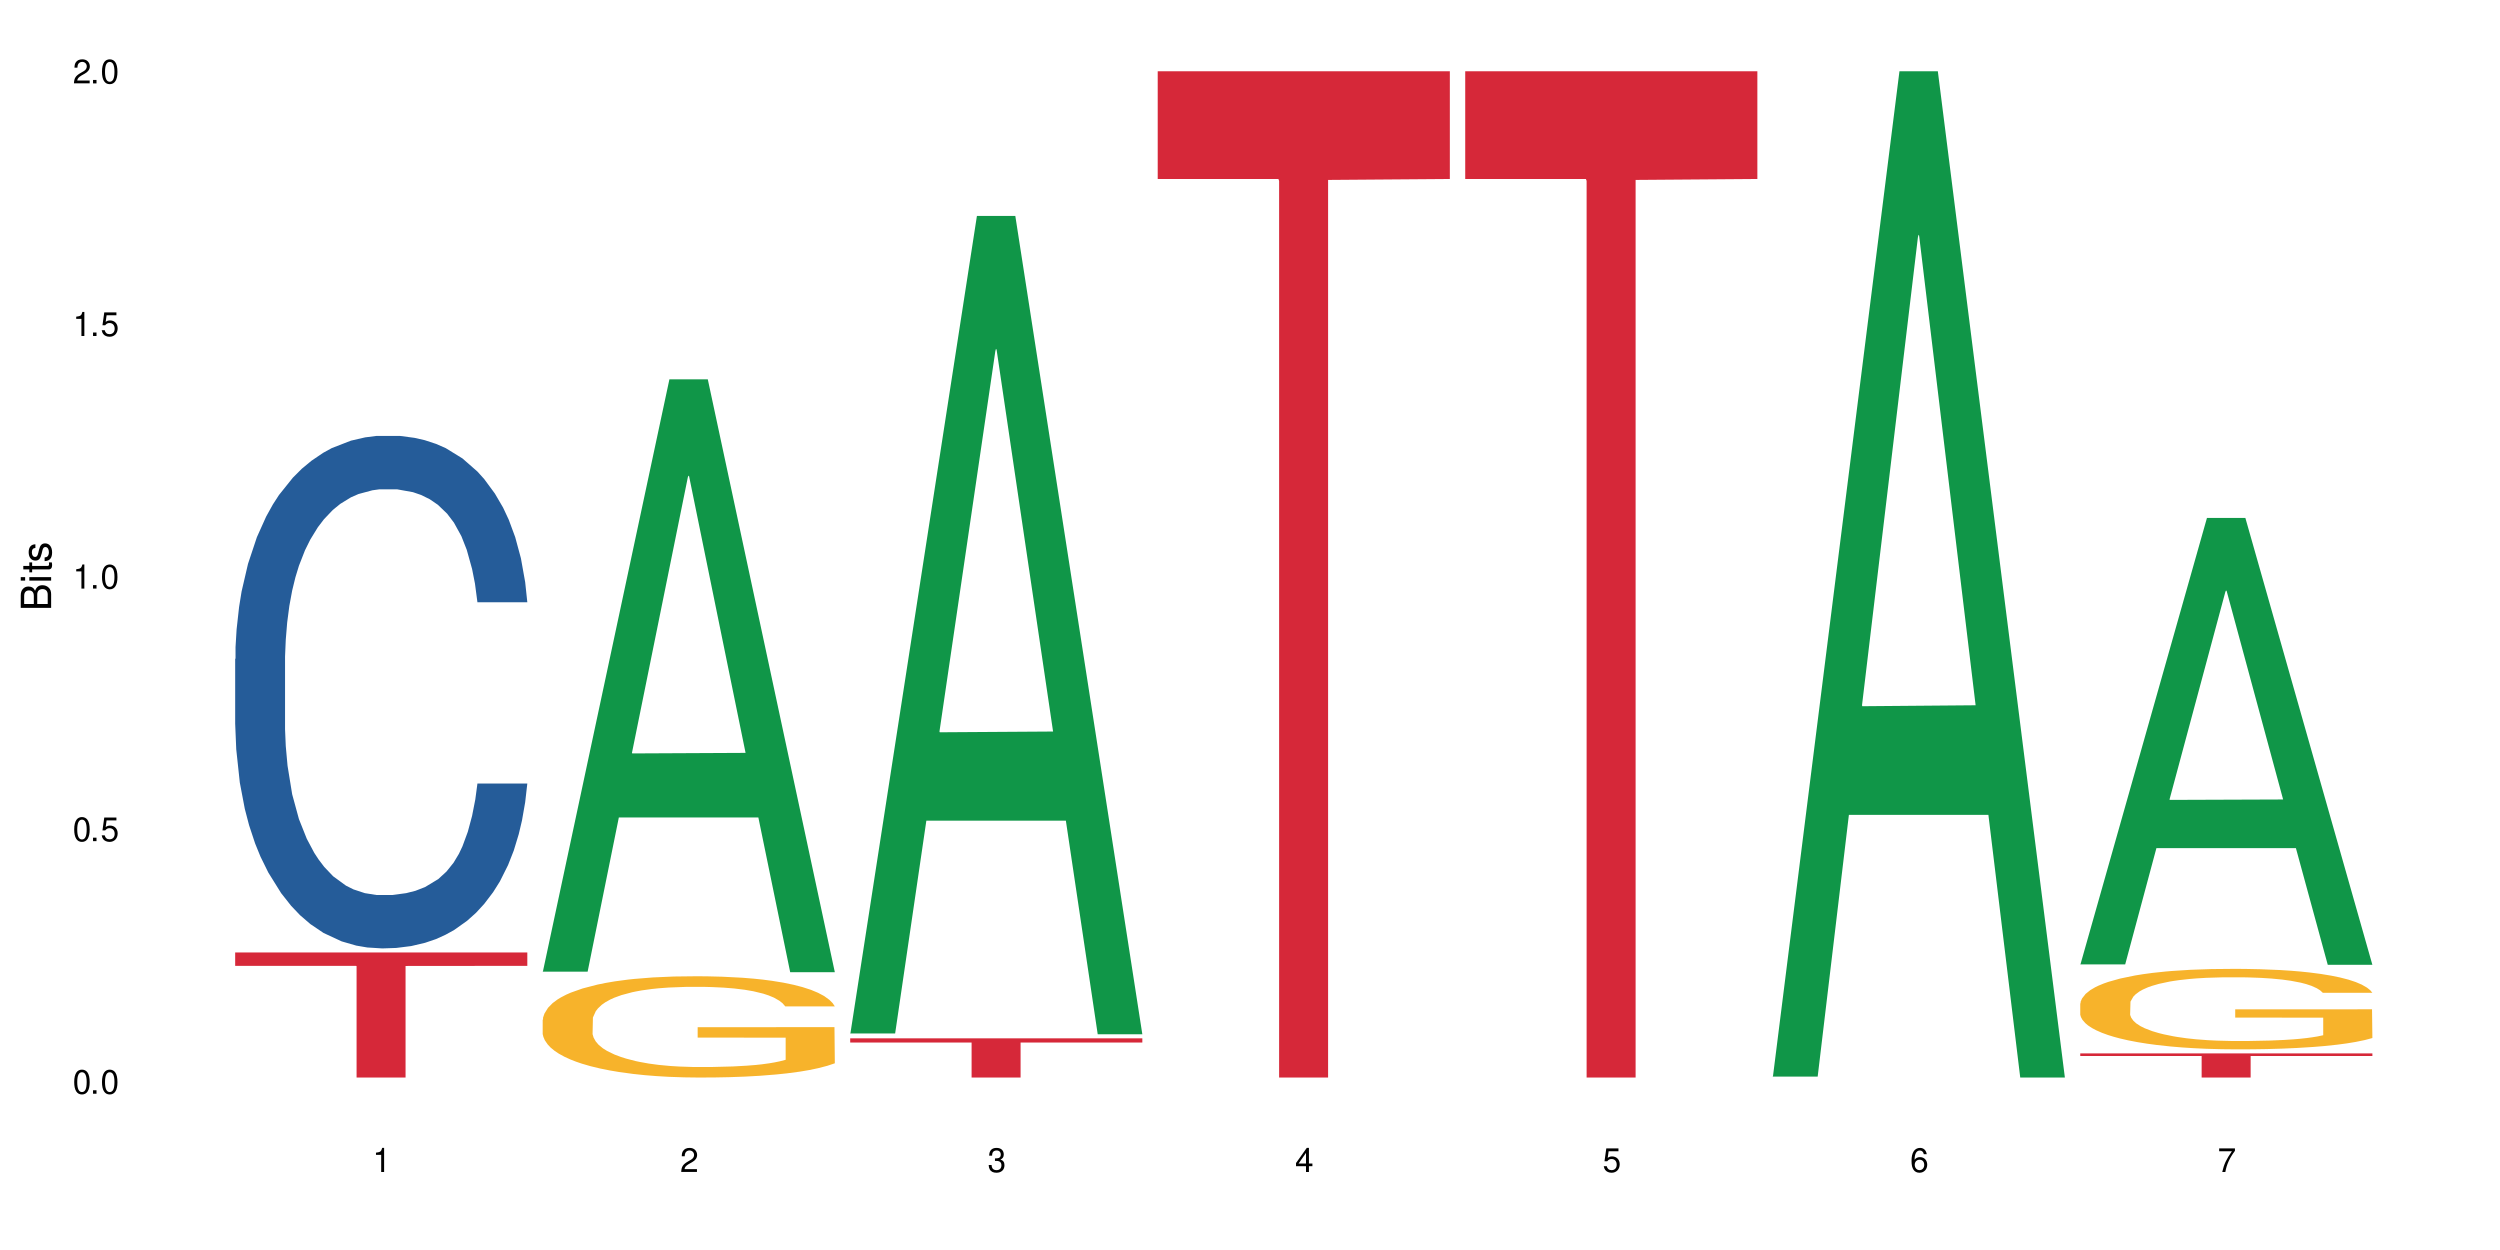 <?xml version="1.0" encoding="UTF-8"?>
<svg xmlns="http://www.w3.org/2000/svg" xmlns:xlink="http://www.w3.org/1999/xlink" width="720" height="360" viewBox="0 0 720 360">
<defs>
<g>
<g id="glyph-0-0">
</g>
<g id="glyph-0-1">
<path d="M 2.641 -6.938 C 2 -6.938 1.422 -6.656 1.078 -6.172 C 0.641 -5.562 0.406 -4.641 0.406 -3.359 C 0.406 -1.016 1.188 0.219 2.641 0.219 C 4.078 0.219 4.859 -1.016 4.859 -3.297 C 4.859 -4.641 4.656 -5.547 4.203 -6.172 C 3.844 -6.656 3.281 -6.938 2.641 -6.938 Z M 2.641 -6.188 C 3.547 -6.188 4 -5.25 4 -3.375 C 4 -1.406 3.562 -0.484 2.625 -0.484 C 1.734 -0.484 1.281 -1.438 1.281 -3.344 C 1.281 -5.25 1.734 -6.188 2.641 -6.188 Z M 2.641 -6.188 "/>
</g>
<g id="glyph-0-2">
<path d="M 1.828 -1 L 0.828 -1 L 0.828 0 L 1.828 0 Z M 1.828 -1 "/>
</g>
<g id="glyph-0-3">
<path d="M 4.562 -6.797 L 1.062 -6.797 L 0.547 -3.094 L 1.328 -3.094 C 1.719 -3.562 2.047 -3.734 2.578 -3.734 C 3.484 -3.734 4.062 -3.109 4.062 -2.094 C 4.062 -1.125 3.484 -0.531 2.578 -0.531 C 1.828 -0.531 1.375 -0.906 1.188 -1.672 L 0.328 -1.672 C 0.453 -1.109 0.547 -0.844 0.75 -0.594 C 1.125 -0.078 1.828 0.219 2.594 0.219 C 3.969 0.219 4.922 -0.781 4.922 -2.219 C 4.922 -3.562 4.031 -4.484 2.719 -4.484 C 2.25 -4.484 1.859 -4.359 1.469 -4.062 L 1.734 -5.969 L 4.562 -5.969 Z M 4.562 -6.797 "/>
</g>
<g id="glyph-0-4">
<path d="M 2.484 -4.938 L 2.484 0 L 3.328 0 L 3.328 -6.938 L 2.766 -6.938 C 2.469 -5.875 2.281 -5.734 0.984 -5.562 L 0.984 -4.938 Z M 2.484 -4.938 "/>
</g>
<g id="glyph-0-5">
<path d="M 4.859 -0.828 L 1.281 -0.828 C 1.359 -1.406 1.672 -1.781 2.5 -2.281 L 3.469 -2.828 C 4.406 -3.344 4.906 -4.062 4.906 -4.906 C 4.906 -5.484 4.672 -6.031 4.266 -6.406 C 3.859 -6.766 3.375 -6.938 2.719 -6.938 C 1.859 -6.938 1.219 -6.625 0.844 -6.031 C 0.609 -5.672 0.5 -5.234 0.484 -4.531 L 1.328 -4.531 C 1.359 -5.016 1.406 -5.281 1.531 -5.516 C 1.75 -5.938 2.188 -6.203 2.703 -6.203 C 3.469 -6.203 4.031 -5.641 4.031 -4.891 C 4.031 -4.344 3.719 -3.859 3.125 -3.516 L 2.234 -3 C 0.812 -2.172 0.406 -1.531 0.328 -0.016 L 4.859 -0.016 Z M 4.859 -0.828 "/>
</g>
<g id="glyph-0-6">
<path d="M 2.125 -3.188 L 2.578 -3.188 C 3.5 -3.188 3.984 -2.766 3.984 -1.922 C 3.984 -1.062 3.469 -0.531 2.594 -0.531 C 1.656 -0.531 1.203 -1 1.156 -2.016 L 0.312 -2.016 C 0.344 -1.453 0.438 -1.094 0.609 -0.781 C 0.953 -0.109 1.625 0.219 2.547 0.219 C 3.953 0.219 4.859 -0.625 4.859 -1.938 C 4.859 -2.828 4.516 -3.297 3.703 -3.594 C 4.344 -3.844 4.656 -4.328 4.656 -5.031 C 4.656 -6.219 3.875 -6.938 2.578 -6.938 C 1.203 -6.938 0.484 -6.172 0.453 -4.703 L 1.297 -4.703 C 1.312 -5.125 1.344 -5.359 1.453 -5.578 C 1.641 -5.969 2.062 -6.203 2.594 -6.203 C 3.344 -6.203 3.797 -5.75 3.797 -5 C 3.797 -4.516 3.609 -4.219 3.25 -4.047 C 3.016 -3.953 2.703 -3.922 2.125 -3.906 Z M 2.125 -3.188 "/>
</g>
<g id="glyph-0-7">
<path d="M 3.141 -1.672 L 3.141 0 L 3.984 0 L 3.984 -1.672 L 4.984 -1.672 L 4.984 -2.438 L 3.984 -2.438 L 3.984 -6.938 L 3.359 -6.938 L 0.266 -2.578 L 0.266 -1.672 Z M 3.141 -2.438 L 1 -2.438 L 3.141 -5.5 Z M 3.141 -2.438 "/>
</g>
<g id="glyph-0-8">
<path d="M 4.781 -5.125 C 4.609 -6.266 3.891 -6.938 2.844 -6.938 C 2.094 -6.938 1.422 -6.578 1.031 -5.953 C 0.594 -5.266 0.406 -4.422 0.406 -3.172 C 0.406 -2 0.578 -1.25 0.984 -0.641 C 1.359 -0.078 1.953 0.219 2.703 0.219 C 3.984 0.219 4.922 -0.75 4.922 -2.094 C 4.922 -3.375 4.062 -4.281 2.844 -4.281 C 2.172 -4.281 1.641 -4.031 1.281 -3.516 C 1.281 -5.234 1.828 -6.188 2.797 -6.188 C 3.391 -6.188 3.797 -5.797 3.938 -5.125 Z M 2.734 -3.531 C 3.547 -3.531 4.062 -2.953 4.062 -2.031 C 4.062 -1.156 3.484 -0.531 2.703 -0.531 C 1.922 -0.531 1.328 -1.188 1.328 -2.078 C 1.328 -2.938 1.906 -3.531 2.734 -3.531 Z M 2.734 -3.531 "/>
</g>
<g id="glyph-0-9">
<path d="M 4.984 -6.797 L 0.438 -6.797 L 0.438 -5.969 L 4.109 -5.969 C 2.5 -3.656 1.828 -2.234 1.328 0 L 2.219 0 C 2.594 -2.172 3.453 -4.047 4.984 -6.094 Z M 4.984 -6.797 "/>
</g>
<g id="glyph-1-0">
</g>
<g id="glyph-1-1">
<path d="M 0 -0.953 L 0 -4.891 C 0 -5.719 -0.234 -6.344 -0.734 -6.797 C -1.188 -7.234 -1.812 -7.469 -2.5 -7.469 C -3.547 -7.469 -4.188 -7 -4.625 -5.875 C -4.984 -6.688 -5.625 -7.094 -6.531 -7.094 C -7.172 -7.094 -7.734 -6.859 -8.141 -6.391 C -8.562 -5.922 -8.75 -5.344 -8.75 -4.5 L -8.75 -0.953 Z M -4.984 -2.062 L -7.766 -2.062 L -7.766 -4.219 C -7.766 -4.844 -7.688 -5.203 -7.453 -5.5 C -7.219 -5.812 -6.859 -5.969 -6.375 -5.969 C -5.891 -5.969 -5.531 -5.812 -5.297 -5.5 C -5.062 -5.203 -4.984 -4.844 -4.984 -4.219 Z M -0.984 -2.062 L -4 -2.062 L -4 -4.781 C -4 -5.766 -3.438 -6.359 -2.484 -6.359 C -1.547 -6.359 -0.984 -5.766 -0.984 -4.781 Z M -0.984 -2.062 "/>
</g>
<g id="glyph-1-2">
<path d="M -6.281 -1.797 L -6.281 -0.797 L 0 -0.797 L 0 -1.797 Z M -8.75 -1.797 L -8.75 -0.797 L -7.484 -0.797 L -7.484 -1.797 Z M -8.75 -1.797 "/>
</g>
<g id="glyph-1-3">
<path d="M -6.281 -3.047 L -6.281 -2.016 L -8.016 -2.016 L -8.016 -1.016 L -6.281 -1.016 L -6.281 -0.172 L -5.469 -0.172 L -5.469 -1.016 L -0.719 -1.016 C -0.078 -1.016 0.281 -1.453 0.281 -2.234 C 0.281 -2.5 0.25 -2.719 0.188 -3.047 L -0.641 -3.047 C -0.609 -2.906 -0.594 -2.766 -0.594 -2.562 C -0.594 -2.141 -0.719 -2.016 -1.156 -2.016 L -5.469 -2.016 L -5.469 -3.047 Z M -6.281 -3.047 "/>
</g>
<g id="glyph-1-4">
<path d="M -4.531 -5.25 C -5.766 -5.25 -6.469 -4.422 -6.469 -2.969 C -6.469 -1.516 -5.719 -0.562 -4.547 -0.562 C -3.562 -0.562 -3.094 -1.062 -2.734 -2.562 L -2.516 -3.484 C -2.344 -4.188 -2.094 -4.469 -1.641 -4.469 C -1.047 -4.469 -0.641 -3.875 -0.641 -3 C -0.641 -2.453 -0.797 -2 -1.062 -1.75 C -1.25 -1.594 -1.422 -1.531 -1.875 -1.469 L -1.875 -0.406 C -0.422 -0.453 0.281 -1.266 0.281 -2.922 C 0.281 -4.5 -0.5 -5.516 -1.719 -5.516 C -2.656 -5.516 -3.172 -4.984 -3.469 -3.734 L -3.703 -2.766 C -3.891 -1.953 -4.156 -1.609 -4.594 -1.609 C -5.188 -1.609 -5.547 -2.125 -5.547 -2.938 C -5.547 -3.75 -5.203 -4.172 -4.531 -4.203 Z M -4.531 -5.25 "/>
</g>
</g>
</defs>
<rect x="-72" y="-36" width="864" height="432" fill="rgb(100%, 100%, 100%)" fill-opacity="1"/>
<path fill-rule="nonzero" fill="rgb(14.51%, 36.078%, 60%)" fill-opacity="1" d="M 67.73 189.773 L 67.832 189.637 L 67.832 186.398 L 68.141 181.273 L 68.859 174.797 L 69.578 170.344 L 71.426 162.387 L 73.988 154.695 L 76.656 148.762 L 78.605 145.254 L 80.352 142.555 L 84.352 137.562 L 86.918 135 L 89.688 132.707 L 93.074 130.414 L 95.535 129.062 L 101.078 126.906 L 105.18 125.961 L 108.363 125.555 L 115.238 125.555 L 119.34 126.094 L 122.316 126.77 L 125.598 127.848 L 128.371 129.062 L 133.191 132.031 L 137.5 135.809 L 139.449 137.969 L 142.527 142.148 L 144.891 146.195 L 146.531 149.703 L 148.379 154.695 L 150.02 160.766 L 151.25 167.648 L 151.867 173.449 L 137.5 173.449 L 136.785 168.051 L 135.961 163.871 L 134.422 158.34 L 132.883 154.426 L 130.73 150.516 L 128.781 147.949 L 126.113 145.387 L 123.754 143.77 L 121.289 142.555 L 118.93 141.746 L 114.414 140.934 L 109.184 140.934 L 107.234 141.207 L 103.23 142.285 L 101.078 143.23 L 98 145.117 L 95.844 146.871 L 93.281 149.57 L 91.535 151.863 L 89.379 155.371 L 87.84 158.473 L 86.098 162.926 L 85.07 166.297 L 84.148 170.074 L 83.328 174.527 L 82.711 179.25 L 82.301 184.242 L 82.094 189.098 L 82.094 210.008 L 82.301 214.863 L 82.812 220.531 L 84.148 228.762 L 86.098 235.91 L 88.355 241.574 L 90.508 245.625 L 91.742 247.512 L 93.383 249.672 L 95.945 252.367 L 99.641 255.066 L 101.797 256.145 L 105.078 257.227 L 108.465 257.766 L 112.98 257.766 L 116.98 257.227 L 119.648 256.551 L 122.418 255.473 L 126.215 253.18 L 128.574 251.02 L 130.629 248.457 L 132.168 245.895 L 133.191 243.734 L 134.73 239.551 L 135.961 234.965 L 136.887 230.242 L 137.5 225.656 L 151.867 225.656 L 151.25 231.055 L 150.328 236.316 L 149.402 240.227 L 147.969 244.949 L 146.324 249.133 L 143.965 253.852 L 142.016 256.957 L 139.449 260.328 L 137.09 262.891 L 134.527 265.184 L 130.73 267.883 L 128.266 269.23 L 125.598 270.445 L 122.418 271.527 L 118.418 272.469 L 114.109 273.008 L 110.105 273.145 L 105.797 272.875 L 102.617 272.336 L 98.41 271.121 L 93.176 268.691 L 89.379 266.129 L 86.406 263.566 L 83.84 260.867 L 80.969 257.227 L 77.273 251.289 L 75.016 246.703 L 73.477 242.926 L 71.734 237.664 L 70.5 232.941 L 69.066 225.387 L 68.039 215.809 L 67.73 208.391 Z M 67.73 189.773 "/>
<path fill-rule="nonzero" fill="rgb(83.922%, 15.686%, 22.353%)" fill-opacity="1" d="M 67.73 274.309 L 151.867 274.309 L 151.867 278.164 L 116.801 278.199 L 116.801 310.332 L 102.695 310.332 L 102.695 278.23 L 102.488 278.164 L 67.73 278.164 Z M 67.73 274.309 "/>
<path fill-rule="nonzero" fill="rgb(6.275%, 58.824%, 28.235%)" fill-opacity="1" d="M 156.293 279.836 L 156.383 279.676 L 192.789 109.25 L 203.844 109.25 L 240.43 279.996 L 227.574 279.996 L 218.406 235.426 L 178.227 235.426 L 169.238 279.836 L 156.293 279.836 L 182.094 216.988 L 214.723 216.828 L 198.453 137.145 L 198.273 136.984 L 198.094 137.465 L 182.004 216.828 L 182.094 216.988 Z M 156.293 279.836 "/>
<path fill-rule="nonzero" fill="rgb(96.863%, 70.196%, 16.863%)" fill-opacity="1" d="M 156.293 293.656 L 156.398 293.629 L 156.398 293.094 L 156.809 291.895 L 157.832 290.246 L 159.168 288.887 L 160.605 287.82 L 161.527 287.262 L 163.066 286.461 L 164.398 285.875 L 167.785 284.676 L 172.094 283.559 L 174.457 283.078 L 177.121 282.625 L 180.918 282.117 L 182.664 281.934 L 188 281.504 L 194.051 281.238 L 200.723 281.16 L 203.801 281.188 L 208.008 281.293 L 213.754 281.586 L 217.035 281.852 L 219.602 282.117 L 222.27 282.465 L 225.551 282.996 L 228.629 283.637 L 231.094 284.277 L 233.555 285.074 L 235.605 285.93 L 237.352 286.859 L 238.891 287.98 L 239.812 288.91 L 240.43 289.844 L 226.168 289.844 L 225.348 288.91 L 224.422 288.191 L 222.883 287.312 L 221.344 286.676 L 219.805 286.168 L 216.934 285.477 L 214.473 285.051 L 211.395 284.676 L 208.418 284.438 L 205.031 284.277 L 202.98 284.223 L 197.543 284.223 L 192.617 284.41 L 189.742 284.621 L 187.691 284.836 L 184.816 285.234 L 183.074 285.555 L 182.047 285.77 L 178.969 286.594 L 176.918 287.34 L 175.789 287.848 L 174.352 288.645 L 173.328 289.363 L 172.199 290.43 L 171.582 291.23 L 170.762 293.043 L 170.66 297.836 L 170.965 298.852 L 171.582 299.941 L 172.402 300.902 L 173.633 301.914 L 174.867 302.688 L 177.02 303.727 L 178.867 304.418 L 180.305 304.871 L 183.074 305.59 L 184.203 305.828 L 186.871 306.309 L 189.641 306.684 L 193.027 307.004 L 195.59 307.16 L 199.695 307.297 L 204.93 307.297 L 211.086 307.137 L 214.984 306.922 L 217.652 306.711 L 219.395 306.523 L 221.551 306.23 L 223.09 305.965 L 224.527 305.672 L 226.27 305.219 L 226.27 298.852 L 200.926 298.824 L 200.926 295.84 L 240.328 295.812 L 240.43 306.23 L 238.273 306.949 L 235.605 307.641 L 233.043 308.176 L 230.375 308.629 L 226.578 309.133 L 223.5 309.453 L 218.781 309.828 L 214.473 310.066 L 209.957 310.227 L 205.953 310.305 L 201.234 310.332 L 197.027 310.277 L 192.512 310.121 L 188.922 309.906 L 185.641 309.641 L 182.355 309.293 L 178.25 308.734 L 175.582 308.281 L 172.812 307.723 L 170.043 307.055 L 167.582 306.336 L 165.938 305.777 L 164.297 305.137 L 162.555 304.34 L 160.91 303.434 L 159.68 302.605 L 158.551 301.672 L 157.73 300.793 L 156.91 299.594 L 156.5 298.637 L 156.293 297.812 Z M 156.293 293.656 "/>
<path fill-rule="nonzero" fill="rgb(6.275%, 58.824%, 28.235%)" fill-opacity="1" d="M 244.859 297.645 L 244.949 297.426 L 281.352 62.191 L 292.41 62.191 L 328.992 297.867 L 316.141 297.867 L 306.969 236.348 L 266.789 236.348 L 257.801 297.645 L 244.859 297.645 L 270.656 210.898 L 303.285 210.68 L 287.016 100.695 L 286.836 100.477 L 286.656 101.141 L 270.566 210.68 L 270.656 210.898 Z M 244.859 297.645 "/>
<path fill-rule="nonzero" fill="rgb(83.922%, 15.686%, 22.353%)" fill-opacity="1" d="M 244.859 299.031 L 328.992 299.031 L 328.992 300.242 L 293.93 300.25 L 293.93 310.332 L 279.82 310.332 L 279.82 300.262 L 279.617 300.242 L 244.859 300.242 Z M 244.859 299.031 "/>
<path fill-rule="nonzero" fill="rgb(83.922%, 15.686%, 22.353%)" fill-opacity="1" d="M 333.422 20.527 L 417.555 20.527 L 417.555 51.547 L 382.492 51.82 L 382.492 310.332 L 368.383 310.332 L 368.383 52.094 L 368.18 51.547 L 333.422 51.547 Z M 333.422 20.527 "/>
<path fill-rule="nonzero" fill="rgb(83.922%, 15.686%, 22.353%)" fill-opacity="1" d="M 421.984 20.527 L 506.121 20.527 L 506.121 51.547 L 471.055 51.82 L 471.055 310.332 L 456.945 310.332 L 456.945 52.094 L 456.742 51.547 L 421.984 51.547 Z M 421.984 20.527 "/>
<path fill-rule="nonzero" fill="rgb(6.275%, 58.824%, 28.235%)" fill-opacity="1" d="M 510.547 310.059 L 510.637 309.789 L 547.043 20.527 L 558.098 20.527 L 594.684 310.332 L 581.828 310.332 L 572.66 234.684 L 532.48 234.684 L 523.492 310.059 L 510.547 310.059 L 536.348 203.391 L 568.977 203.117 L 552.707 67.875 L 552.527 67.602 L 552.348 68.418 L 536.258 203.117 L 536.348 203.391 Z M 510.547 310.059 "/>
<path fill-rule="nonzero" fill="rgb(6.275%, 58.824%, 28.235%)" fill-opacity="1" d="M 599.113 277.746 L 599.203 277.625 L 635.605 149.16 L 646.664 149.16 L 683.246 277.867 L 670.395 277.867 L 661.223 244.27 L 621.043 244.27 L 612.055 277.746 L 599.113 277.746 L 624.91 230.371 L 657.539 230.25 L 641.27 170.188 L 641.09 170.07 L 640.91 170.43 L 624.82 230.25 L 624.91 230.371 Z M 599.113 277.746 "/>
<path fill-rule="nonzero" fill="rgb(96.863%, 70.196%, 16.863%)" fill-opacity="1" d="M 599.113 288.961 L 599.215 288.938 L 599.215 288.516 L 599.625 287.562 L 600.652 286.25 L 601.984 285.172 L 603.422 284.324 L 604.344 283.879 L 605.883 283.242 L 607.219 282.777 L 610.602 281.824 L 614.914 280.934 L 617.273 280.555 L 619.941 280.195 L 623.738 279.793 L 625.48 279.645 L 630.816 279.305 L 636.871 279.094 L 643.539 279.031 L 646.617 279.051 L 650.824 279.137 L 656.57 279.367 L 659.852 279.578 L 662.418 279.793 L 665.086 280.066 L 668.367 280.492 L 671.445 281 L 673.91 281.508 L 676.371 282.141 L 678.426 282.82 L 680.168 283.562 L 681.707 284.449 L 682.633 285.191 L 683.246 285.934 L 668.984 285.934 L 668.164 285.191 L 667.242 284.621 L 665.703 283.922 L 664.164 283.414 L 662.625 283.012 L 659.75 282.461 L 657.289 282.121 L 654.211 281.824 L 651.234 281.633 L 647.848 281.508 L 645.797 281.465 L 640.359 281.465 L 635.434 281.613 L 632.559 281.781 L 630.508 281.953 L 627.637 282.27 L 625.891 282.523 L 624.863 282.691 L 621.785 283.348 L 619.734 283.941 L 618.605 284.344 L 617.168 284.98 L 616.145 285.551 L 615.016 286.398 L 614.398 287.035 L 613.578 288.473 L 613.477 292.285 L 613.785 293.09 L 614.398 293.957 L 615.219 294.719 L 616.453 295.523 L 617.684 296.137 L 619.836 296.965 L 621.684 297.516 L 623.121 297.875 L 625.891 298.445 L 627.02 298.637 L 629.688 299.02 L 632.457 299.316 L 635.844 299.57 L 638.41 299.695 L 642.512 299.801 L 647.746 299.801 L 653.902 299.676 L 657.801 299.504 L 660.469 299.336 L 662.211 299.188 L 664.367 298.953 L 665.906 298.742 L 667.344 298.512 L 669.086 298.148 L 669.086 293.09 L 643.742 293.066 L 643.742 290.695 L 683.145 290.676 L 683.246 298.953 L 681.094 299.527 L 678.426 300.078 L 675.859 300.5 L 673.191 300.859 L 669.395 301.262 L 666.316 301.516 L 661.598 301.812 L 657.289 302.004 L 652.773 302.133 L 648.773 302.195 L 644.051 302.215 L 639.844 302.172 L 635.332 302.047 L 631.738 301.875 L 628.457 301.664 L 625.172 301.391 L 621.07 300.945 L 618.402 300.586 L 615.629 300.141 L 612.859 299.609 L 610.398 299.039 L 608.758 298.594 L 607.113 298.086 L 605.371 297.453 L 603.73 296.73 L 602.496 296.074 L 601.367 295.332 L 600.547 294.637 L 599.727 293.684 L 599.316 292.922 L 599.113 292.262 Z M 599.113 288.961 "/>
<path fill-rule="nonzero" fill="rgb(83.922%, 15.686%, 22.353%)" fill-opacity="1" d="M 599.113 303.379 L 683.246 303.379 L 683.246 304.125 L 648.184 304.129 L 648.184 310.332 L 634.074 310.332 L 634.074 304.137 L 633.871 304.125 L 599.113 304.125 Z M 599.113 303.379 "/>
<g fill="rgb(0%, 0%, 0%)" fill-opacity="1">
<use xlink:href="#glyph-0-1" x="20.965" y="314.993"/>
<use xlink:href="#glyph-0-2" x="25.965" y="314.993"/>
<use xlink:href="#glyph-0-1" x="28.965" y="314.993"/>
</g>
<g fill="rgb(0%, 0%, 0%)" fill-opacity="1">
<use xlink:href="#glyph-0-1" x="20.965" y="242.251"/>
<use xlink:href="#glyph-0-2" x="25.965" y="242.251"/>
<use xlink:href="#glyph-0-3" x="28.965" y="242.251"/>
</g>
<g fill="rgb(0%, 0%, 0%)" fill-opacity="1">
<use xlink:href="#glyph-0-4" x="20.965" y="169.509"/>
<use xlink:href="#glyph-0-2" x="25.965" y="169.509"/>
<use xlink:href="#glyph-0-1" x="28.965" y="169.509"/>
</g>
<g fill="rgb(0%, 0%, 0%)" fill-opacity="1">
<use xlink:href="#glyph-0-4" x="20.965" y="96.767"/>
<use xlink:href="#glyph-0-2" x="25.965" y="96.767"/>
<use xlink:href="#glyph-0-3" x="28.965" y="96.767"/>
</g>
<g fill="rgb(0%, 0%, 0%)" fill-opacity="1">
<use xlink:href="#glyph-0-5" x="20.965" y="24.024"/>
<use xlink:href="#glyph-0-2" x="25.965" y="24.024"/>
<use xlink:href="#glyph-0-1" x="28.965" y="24.024"/>
</g>
<g fill="rgb(0%, 0%, 0%)" fill-opacity="1">
<use xlink:href="#glyph-0-4" x="107.297" y="337.532"/>
</g>
<g fill="rgb(0%, 0%, 0%)" fill-opacity="1">
<use xlink:href="#glyph-0-5" x="195.863" y="337.532"/>
</g>
<g fill="rgb(0%, 0%, 0%)" fill-opacity="1">
<use xlink:href="#glyph-0-6" x="284.426" y="337.532"/>
</g>
<g fill="rgb(0%, 0%, 0%)" fill-opacity="1">
<use xlink:href="#glyph-0-7" x="372.988" y="337.532"/>
</g>
<g fill="rgb(0%, 0%, 0%)" fill-opacity="1">
<use xlink:href="#glyph-0-3" x="461.551" y="337.532"/>
</g>
<g fill="rgb(0%, 0%, 0%)" fill-opacity="1">
<use xlink:href="#glyph-0-8" x="550.117" y="337.532"/>
</g>
<g fill="rgb(0%, 0%, 0%)" fill-opacity="1">
<use xlink:href="#glyph-0-9" x="638.68" y="337.532"/>
</g>
<g fill="rgb(0%, 0%, 0%)" fill-opacity="1">
<use xlink:href="#glyph-1-1" x="14.725" y="176.012"/>
<use xlink:href="#glyph-1-2" x="14.725" y="168.012"/>
<use xlink:href="#glyph-1-3" x="14.725" y="165.012"/>
<use xlink:href="#glyph-1-4" x="14.725" y="162.012"/>
</g>
</svg>
